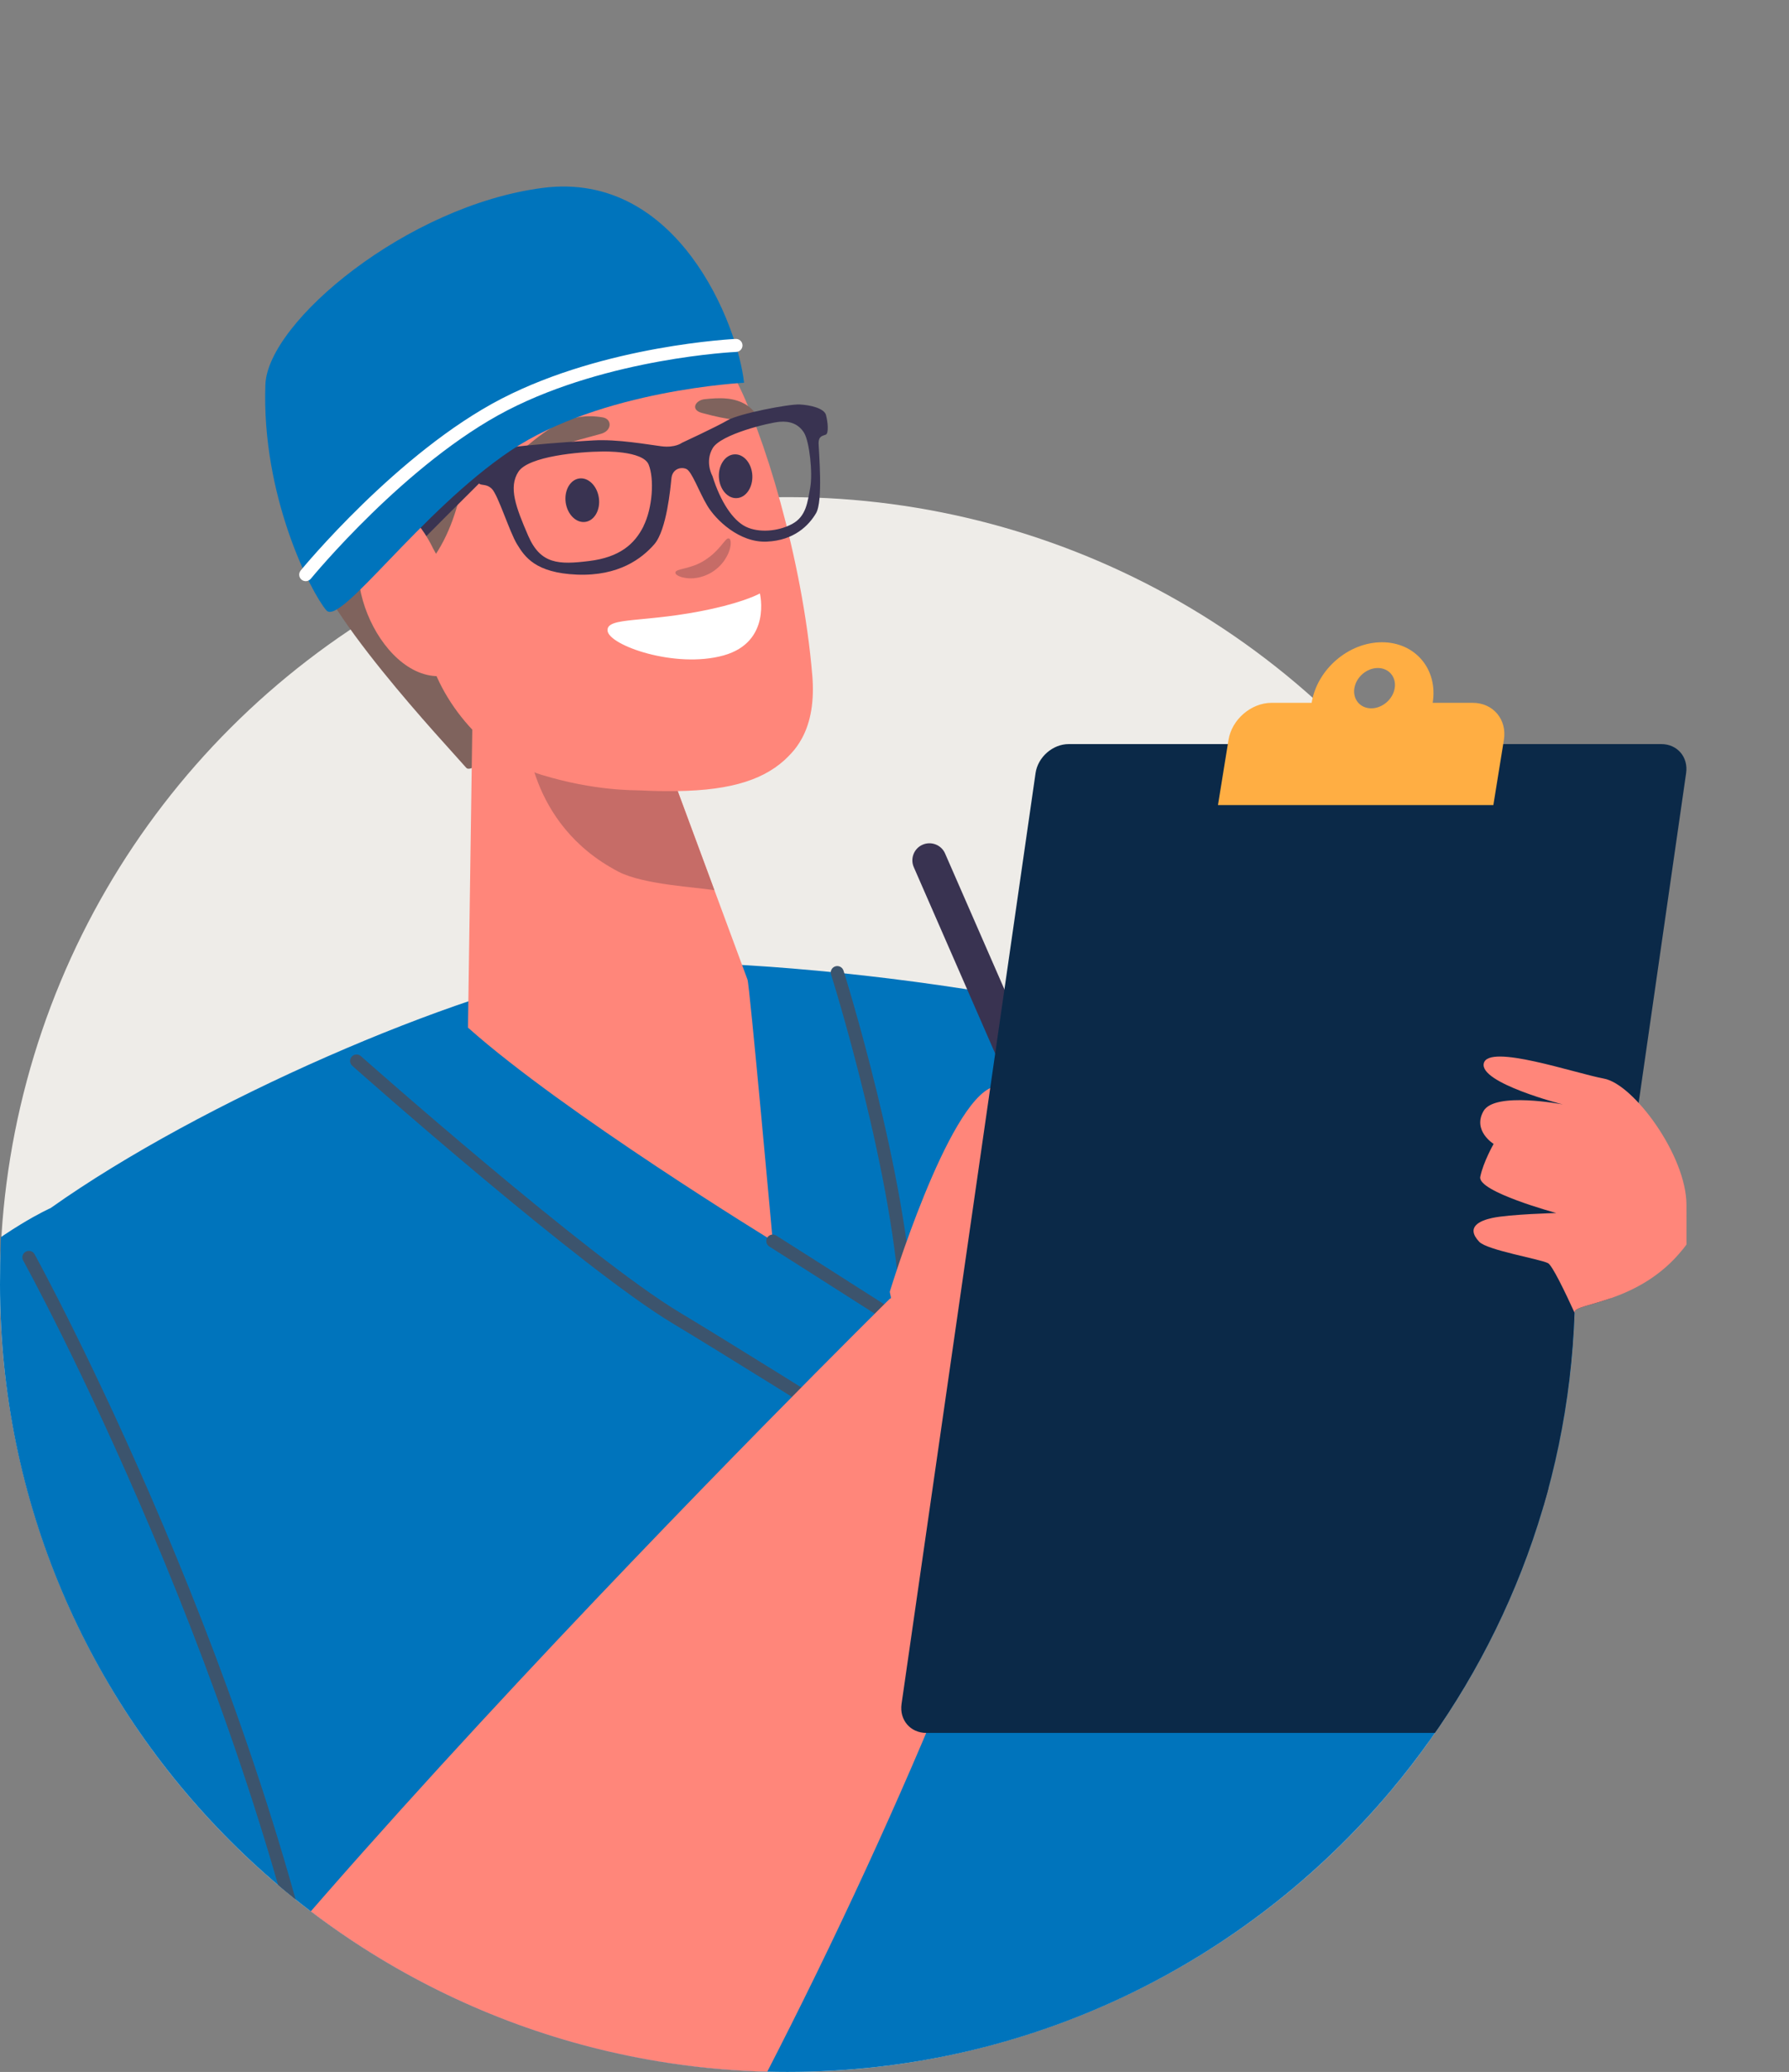 <?xml version="1.0" encoding="UTF-8"?><svg id="Layer_2" xmlns="http://www.w3.org/2000/svg" xmlns:xlink="http://www.w3.org/1999/xlink" viewBox="0 0 207.62 240.5"><rect x="0" y="0" width="207.62" height="240.5" fill="#808080" stroke="none"/><defs><style>.cls-1{fill:#0074bc;}.cls-1,.cls-2,.cls-3,.cls-4,.cls-5,.cls-6,.cls-7,.cls-8,.cls-9,.cls-10,.cls-11{stroke-width:0px;}.cls-2{fill:#ff867a;}.cls-12{clip-path:url(#clippath);}.cls-3{fill:none;}.cls-4{fill:#0b2948;}.cls-5{fill:#eeece8;}.cls-6{fill:#c66c67;}.cls-7{fill:#ffae43;}.cls-8{fill:#7f635d;}.cls-9{fill:#393351;}.cls-10{fill:#fff;}.cls-11{fill:#3c546d;}</style><clipPath id="clippath"><path class="cls-3" d="M195.28,145.03c-5.03,6.28-12.5,6.21-12.54,7.26-.72,21.11-8.61,40.4-21.3,55.53-16.77,19.98-41.92,32.68-70.05,32.68C40.92,240.5,0,199.58,0,149.11S26.82,0,77.3,0c28.56,0,102.53,45.48,126.38,83.26,10.7,16.95-3.74,52.72-3.74,52.72,0,0-1.75,5.43-4.65,9.05Z"/></clipPath></defs><g id="_Layer_"><circle class="cls-5" cx="91.4" cy="149.11" r="91.4" transform="translate(-78.67 108.3) rotate(-45)"/><g class="cls-12"><path class="cls-8" d="M77.37,30.68s3.58,3.61,4.23,8.95c.65,5.34-1.42,12.54-2.55,16.68-1.13,4.15-22.94,35.13-24.95,32.8-2.01-2.33-17.95-19.18-18.24-25.58-.29-6.4-.11-17.49,6.11-22.94,6.22-5.45,26.83-17.19,35.4-9.92Z"/><path class="cls-1" d="M-10.58,501.06c11.53-3.49,36.49-26.22,36.49-26.22l-7.81-32.57c22.81,3.02,57.38,4.56,98.13-1.23,35.56-5.05,56.9-12.62,69.61-18.58l-1.53,32.98s28.78,17.64,40.76,18.9c11.98,1.27,52.83-158.39,40.97-201.66-14.24-51.98-64.36-93.62-83.36-120.38-16.72-23.55-36.12-28.34-40.54-29.14-.05-.04-.1-.07-.15-.11-11.13-7.6-60.26-13.05-72.9-10.82-16.21,2.87-45.68,15.55-63.22,28,0,0-20.95,9.11-37.67,41.57-15.03,29.17-52.61,75.14-56.85,128.87-3.53,44.73,66.55,193.89,78.08,190.4Z"/><path class="cls-2" d="M89.68,144.06s-2.71-29.99-2.93-30.35l-15.8-42.71-16,3.91-.64,44.37c11.13,9.93,35.38,24.77,35.38,24.77Z"/><path class="cls-6" d="M82.91,103.33c-2.04-.34-8.26-.65-11.12-2.14-10.69-5.56-10.69-16.55-10.69-16.55l16.11,3.29,5.7,15.4Z"/><path class="cls-9" d="M201.84,282.1c-.41,0-.74-.33-.75-.74-.4-16.21-7.26-70.7-18.2-98.24-10.85-27.31-40.99-59.14-41.3-59.46-.29-.3-.28-.78.03-1.07.3-.29.78-.28,1.07.03.31.32,30.65,32.36,41.61,59.94,11,27.7,17.91,82.47,18.31,98.76.01.42-.32.76-.74.77,0,0-.01,0-.02,0Z"/><path class="cls-11" d="M124.68,182.57c-.14,0-.28-.04-.4-.12-.35-.22-35.53-22.42-46.17-28.81-10.71-6.43-36.15-28.97-37.23-29.93-.31-.28-.34-.75-.06-1.06.28-.31.75-.34,1.06-.06.26.23,26.42,23.41,37.01,29.76,10.66,6.4,45.84,28.61,46.2,28.83.35.22.46.69.24,1.04-.14.23-.39.35-.64.35Z"/><path class="cls-11" d="M146.88,182.63c-.14,0-.29-.04-.42-.13-.8-.54-19.65-13.15-23.42-15.98-3.74-2.8-33.46-21.64-33.76-21.83-.35-.22-.46-.69-.23-1.04.22-.35.69-.46,1.04-.23,1.23.78,30.08,19.06,33.86,21.9,3.74,2.81,23.16,15.8,23.36,15.93.35.23.44.7.21,1.05-.15.22-.38.33-.63.33Z"/><path class="cls-11" d="M105.24,153.37c-.4,0-.74-.32-.75-.73-.56-15.69-7.96-39.28-8.04-39.52-.13-.4.09-.82.49-.95.4-.12.82.09.95.49.08.24,7.54,24.03,8.11,39.92.01.42-.31.77-.73.78,0,0-.02,0-.03,0Z"/><path class="cls-2" d="M94.27,78.39c.24,2.94-.15,5.38-1.21,7.33-.01,0-.02.03-.03.05-.33.6-.72,1.15-1.19,1.66-.26.29-.54.56-.83.83-2.75,2.46-6.86,3.64-13.78,3.57h-.03c-.29,0-.58,0-.88-.01h-.01c-.63-.01-1.27-.04-1.94-.07-.79-.04-5.3.08-11.48-1.8-6.85-2.09-12.49-9.32-13.42-15.46-.13-.85-.16-1.7-.08-2.54l-.11-5.87.74-.97c4.42-5.85,4.23-14.91,4.23-14.91-.26-10,10.02-14.16,14.2-15.74,14.25-5.39,12.67,1.73,16.74,9.23,3.36,6.18,7.96,21.21,9.08,34.72Z"/><path class="cls-8" d="M61.05,51.85c2.74-2.27,5.14-4.05,8.91-3.4,1.06.18,1.12,1.54-.23,1.91-3.73,1.01-4.92,1.24-7.95,3.13-1.35.84-2.33-.32-.73-1.64Z"/><path class="cls-8" d="M86.71,47.06c-1.51-1.01-3.35-.89-4.95-.72-1.06.12-1.66,1.22-.31,1.59,3.73,1.01,3.68.56,5.42,1.32,1.23.53,1.56-1.04-.16-2.19Z"/><path class="cls-10" d="M88.18,68.89s-1.57.9-5.54,1.78c-7.71,1.7-12.3.86-12.13,2.55.17,1.69,7.85,4.42,13.46,2.86,5.6-1.56,4.22-7.19,4.22-7.19Z"/><path class="cls-9" d="M87.31,55.18c.07,1.4-.74,2.59-1.81,2.64-1.07.06-2-1.04-2.07-2.44-.07-1.4.74-2.59,1.81-2.64,1.07-.06,2,1.04,2.07,2.44Z"/><path class="cls-9" d="M69.5,57.79c.2,1.39-.51,2.64-1.57,2.79-1.06.15-2.08-.86-2.28-2.25-.19-1.39.51-2.64,1.57-2.79,1.06-.15,2.08.86,2.28,2.25Z"/><path class="cls-6" d="M78.4,66.45c-.11.18.36.52,1.12.63.79.14,1.92.04,3.09-.65,0-.02.05-.04.07-.05.71-.46,1.2-1.01,1.53-1.56.5-.79.64-1.56.58-1.97-.03-.24-.1-.35-.22-.35-.06-.01-.11,0-.17.03-.22.15-.56.64-1.04,1.17-.37.4-.8.82-1.35,1.18-.06.06-.12.08-.19.13-.84.56-1.73.8-2.4.97-.59.15-1,.24-1.04.46Z"/><path class="cls-9" d="M55.01,52.92s-9.74,9.63-10.4,11.75c-.66,2.12.08,5.17.78,6.32.92,1.5,1.77,2.12,2.07,2.09.31-.04,1.95-1.16.98-2.6-.97-1.43-2.22-4.69-1.6-5.51.62-.82,9.36-9.41,9.6-9.71.24-.3-1.43-2.33-1.43-2.33Z"/><path class="cls-9" d="M95.86,48.17c-.21-.77-1.79-1.16-3.06-1.22-1.27-.06-7.03,1.06-8.35,1.83-1.32.77-5.31,2.62-5.31,2.62,0,0-.78.61-2.4.4-1.63-.21-5.11-.84-7.85-.68-2.74.16-12.93.79-13.87,1.8-.94,1.01.21,2.47.45,3.03.24.55.87.08,1.6.78.73.7,2.06,5.02,2.94,6.45.88,1.43,2.1,3.32,6.95,3.52,4.85.19,7.53-1.87,8.97-3.52,1.44-1.65,1.88-6.56,1.99-7.65.11-1.09,1.07-1.37,1.72-1.1.65.27,1.46,2.62,2.44,4.26.98,1.64,3.71,4.32,6.91,4.18,3.19-.14,4.88-1.89,5.71-3.29.84-1.4.32-7.17.3-8.08-.02-.91.48-.9.84-1.05.36-.15.23-1.5.02-2.27ZM74.69,61.07c-1.05,2.11-2.8,3.62-6.32,4.05-3.52.44-5.64.38-7.07-2.93s-2.31-5.62-1.14-7.43c1.17-1.81,7.13-2.33,9.73-2.35,0,0,4.72-.14,5.39,1.52.67,1.66.45,5.04-.6,7.14ZM94.03,56.6c-.31,1.67-.46,3.34-2.1,4.22-1.64.88-3.89,1.05-5.39.31-1.5-.74-2.94-2.92-3.86-5.88,0,0-.92-1.61.03-3.23.96-1.62,6.52-2.95,7.75-3.06s2.22.26,2.85,1.27c.63,1.01,1.03,4.69.72,6.37Z"/><path class="cls-2" d="M50.22,63.57c-1.39-2.77-4.09-6.57-7.19-2.49-4.51,5.93,2.13,19.45,9.54,17.15,5.51-1.71-1.63-13.2-2.36-14.66Z"/><path class="cls-1" d="M86.36,44.43s-16.58.81-27.09,7.87c-10.51,7.06-19.78,20.43-21.4,18.54-1.78-2.08-7.54-13.29-7.07-26.2.27-7.27,16.47-20.8,32.19-22.83,15.73-2.03,22.65,15.98,23.36,22.62Z"/><path class="cls-10" d="M35.48,67.46c-.17,0-.34-.06-.48-.17-.32-.26-.37-.74-.11-1.06.11-.14,11.28-13.74,23.33-19.96,12.06-6.22,27.01-6.92,27.16-6.93.42-.02.77.31.79.72.02.42-.31.77-.72.79-.15,0-14.77.7-26.53,6.76-11.77,6.07-22.74,19.44-22.85,19.57-.15.18-.37.28-.58.28Z"/><path class="cls-11" d="M39.17,246.23c-.36,0-.68-.26-.74-.63C30.25,196.54,2.97,146.8,2.69,146.31c-.2-.36-.07-.82.3-1.02.37-.2.82-.07,1.02.29.28.5,27.68,50.45,35.9,99.78.07.41-.21.8-.62.87-.04,0-.08.01-.12.01Z"/><path class="cls-9" d="M107.07,98.05c1-.44,2.18.02,2.61,1.02l17.72,40.58c.44,1-.02,2.18-1.02,2.61-1,.44-2.18-.02-2.61-1.02l-17.72-40.58c-.44-1,.02-2.18,1.02-2.61Z"/><path class="cls-2" d="M103.26,149.95s6.68-21.98,11.98-23.79c5.31-1.82,12.41-.74,14.32.77,1.91,1.51-1.16,10.72-.8,14.1.36,3.39-3.68,20.08-9.72,21.15-6.04,1.07-14.37-4.39-15.78-12.23Z"/><path class="cls-2" d="M107.55,148.42l-4.29,2.34S9.76,242.96,2.6,268.85c-7.16,25.9,34.24,35.97,45.51,30.57,22.97-11.02,77.55-129.91,71.95-140.71-5.6-10.8-12.51-10.29-12.51-10.29Z"/><path class="cls-4" d="M192.8,86.37h-68.77c-1.86,0-3.58,1.51-3.85,3.37l-15.55,108.04c-.27,1.86,1.02,3.37,2.88,3.37h68.77c1.86,0,3.58-1.51,3.85-3.37l15.55-108.04c.27-1.86-1.02-3.37-2.88-3.37Z"/><path class="cls-7" d="M141.34,93.45h31.97l1.22-7.55c.39-2.38-1.24-4.32-3.62-4.32h-4.64c.63-3.88-2.01-7.03-5.89-7.03s-7.53,3.15-8.16,7.03h-4.64c-2.38,0-4.63,1.93-5.01,4.32l-1.22,7.55ZM157.18,79.88c.21-1.29,1.43-2.34,2.72-2.34s2.17,1.05,1.96,2.34c-.21,1.29-1.43,2.34-2.72,2.34s-2.17-1.05-1.96-2.34Z"/><path class="cls-2" d="M195.72,171.96s.01-26.37,0-32.11c-.01-5.73-6.13-14.01-9.57-14.65-3.44-.64-13.38-4.08-13.95-1.78-.57,2.29,9.17,4.78,9.17,4.78,0,0-7.88-1.53-9.2.76-1.31,2.29,1.17,3.82,1.17,3.82,0,0-1.2,2.1-1.55,3.82-.36,1.72,8.82,4.2,8.82,4.2,0,0-5.4.14-7.41.57-1.46.31-3.15,1.05-1.53,2.77.93.98,7.02,1.99,7.98,2.48.96.48,5.73,11.76,5.73,11.76l-2.05,16.24,12.38-2.68Z"/></g></g></svg>